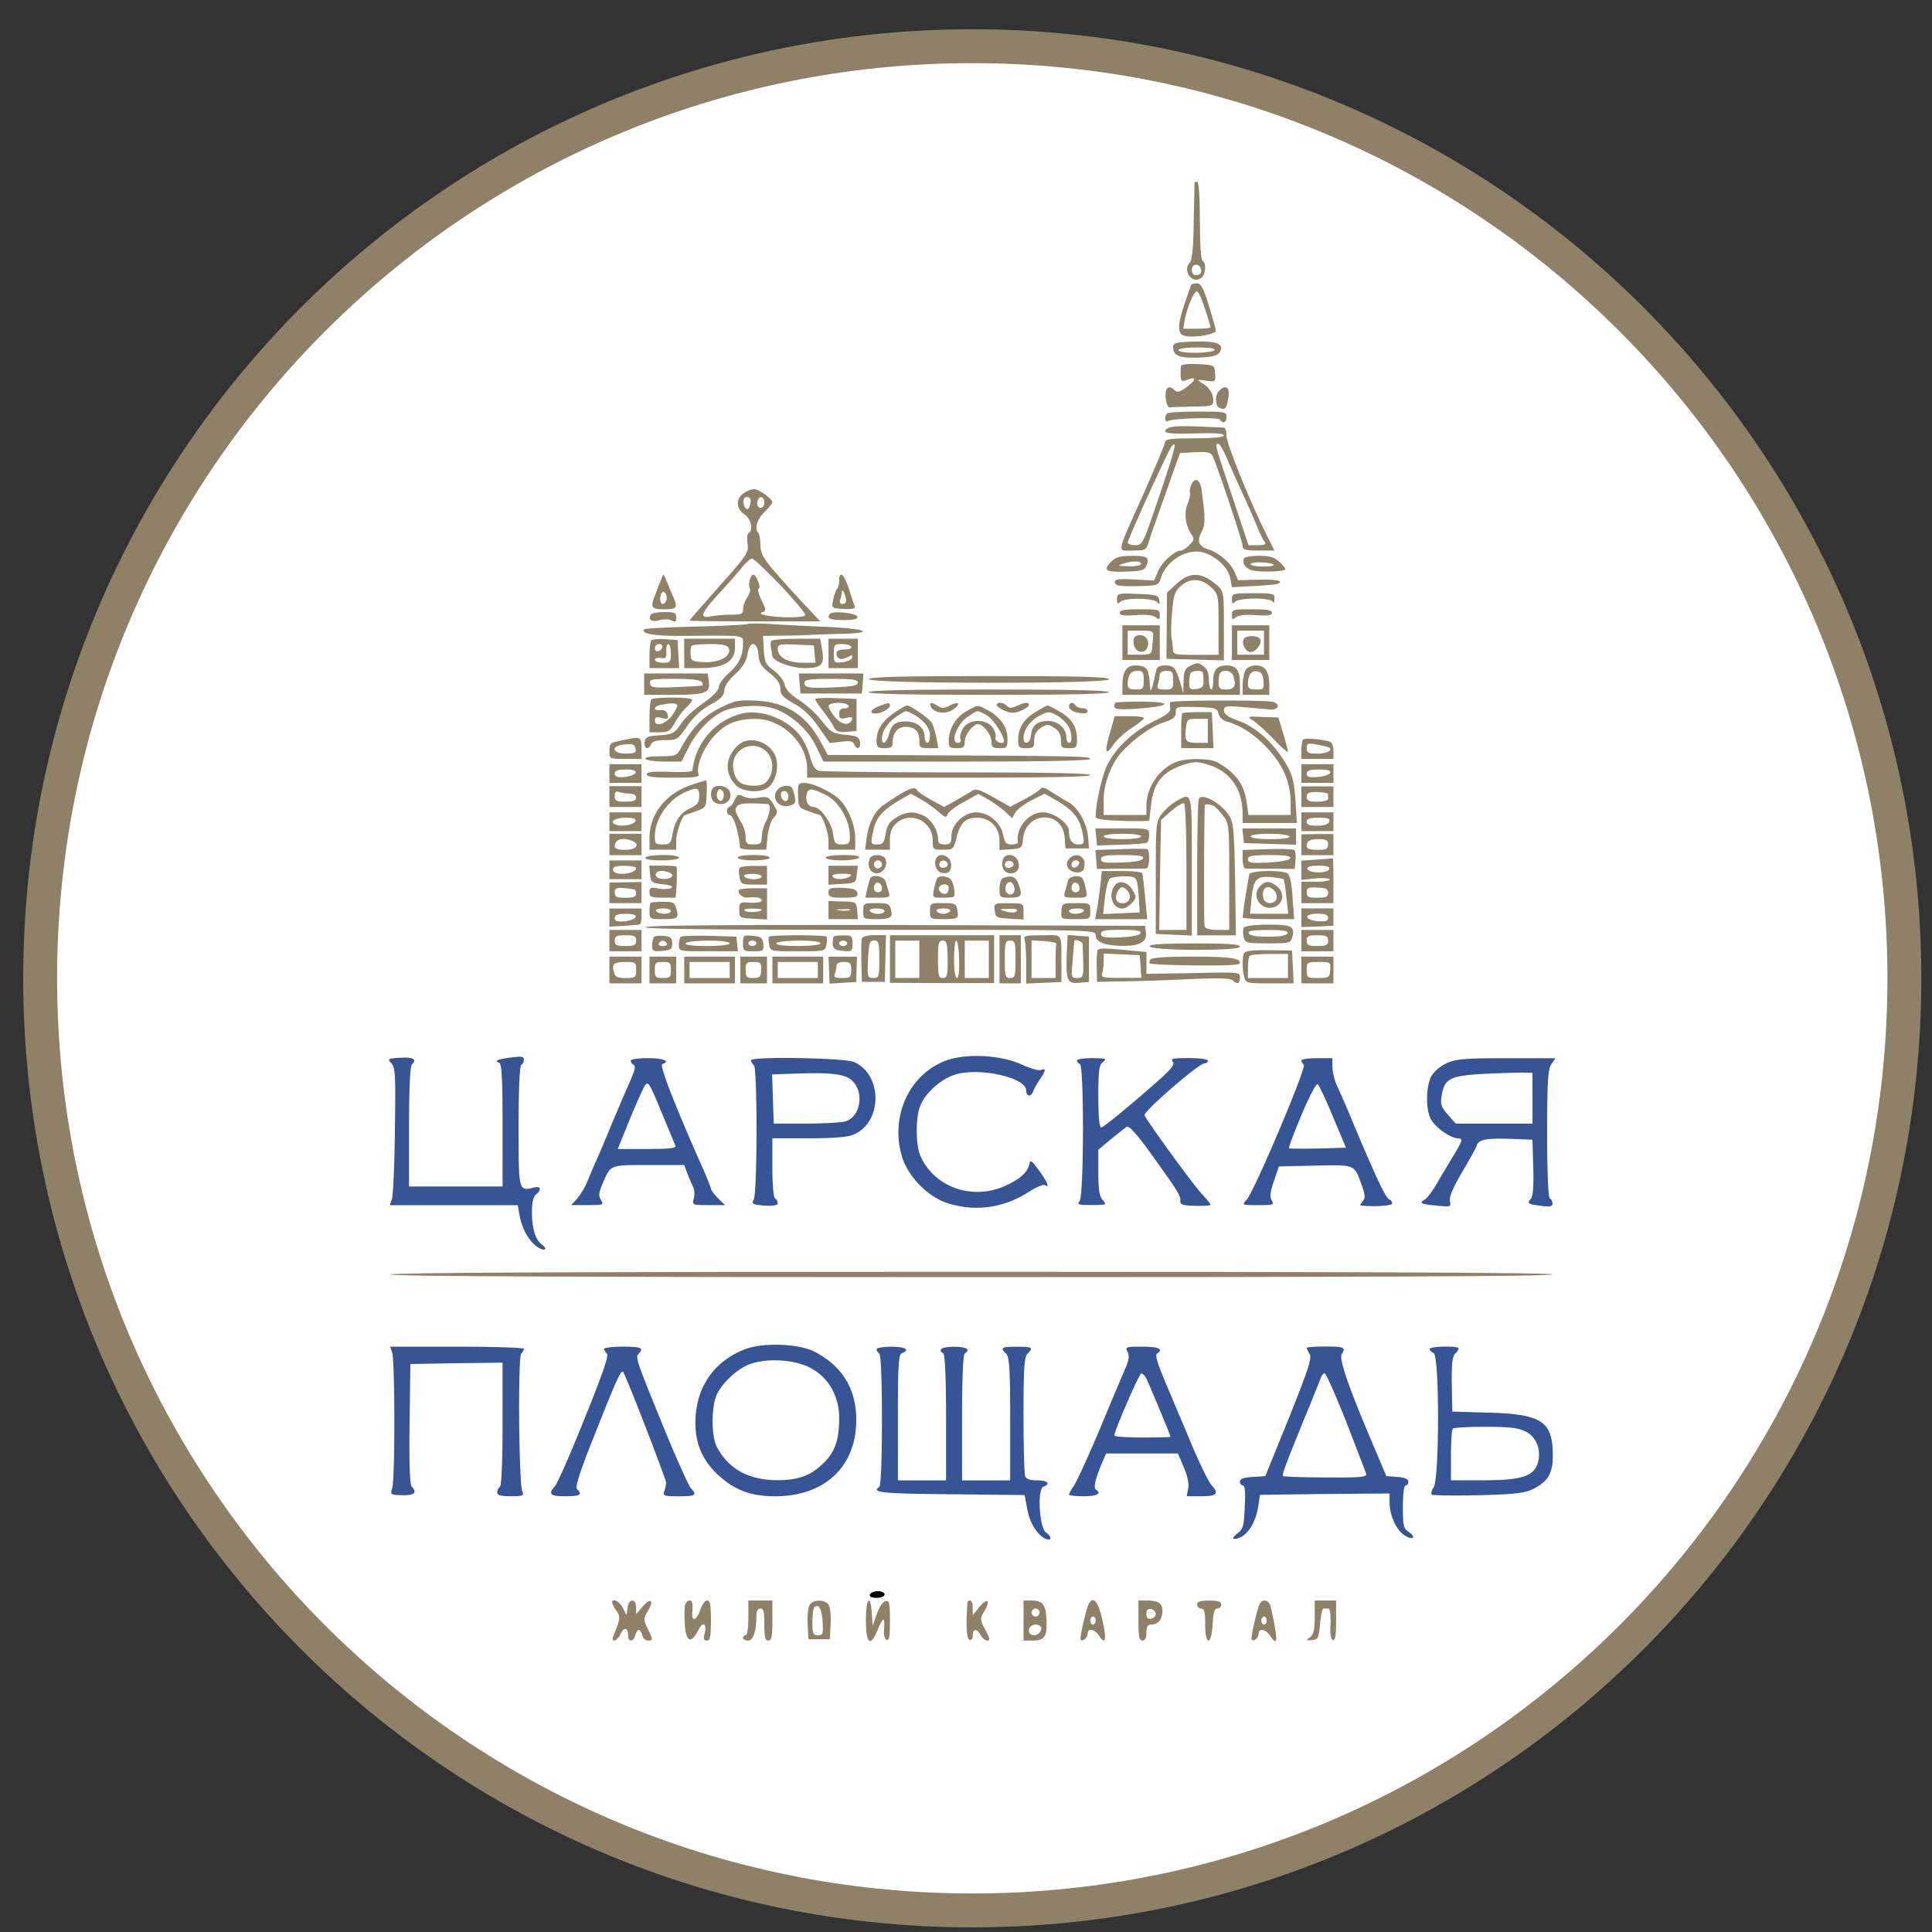 <svg xmlns="http://www.w3.org/2000/svg" width="57" height="57" fill="none" viewBox="0 0 57 57"><rect x="0" y="0" width="57" height="57" fill="#333333" stroke="none"/><g clip-path="url(#a)"><path fill="#fff" stroke="#8f8167" d="M28.685 1.363c15.188 0 27.5 12.313 27.5 27.5 0 15.188-12.312 27.5-27.5 27.5s-27.5-12.312-27.5-27.5c0-15.187 12.312-27.5 27.5-27.5Z"/><path fill="#8f8167" d="M35.242 5.38c0 .015-.008.527-.024 1.142-.008.765-.047 1.15-.11 1.222-.244.236.079.67.339.45.126-.103.15-.434.031-.505-.047-.032-.078-.513-.078-1.19 0-.702-.032-1.136-.08-1.136-.039 0-.078.008-.078.016m.181 2.537c.055.126-.008.205-.157.205-.056 0-.103-.07-.103-.157 0-.182.197-.213.26-.048M35.14 8.413c-.016.04-.111.3-.206.591-.212.646-.197.883.064.914.291.048.874-.063.874-.157 0-.04-.094-.379-.205-.741-.157-.513-.236-.662-.354-.662-.08 0-.158.023-.174.055m.41.694c.094.275.165.528.165.551s-.182.04-.402.04h-.402l.047-.276c.071-.363.268-.828.355-.828.04 0 .15.229.236.513M35.226 10.078c-.536.016-.615.04-.615.165 0 .252.19.331.757.308.394-.016.552-.056.615-.158.15-.244-.08-.339-.757-.315m.607.252c-.024.04-.276.079-.56.079-.283 0-.504-.032-.504-.079s.236-.079.56-.079c.346 0 .535.032.504.079M34.84 10.805c-.008.04-.008.134-.008.197 0 .253.016.276.213.197.268-.102.244.016-.047.229-.182.134-.268.158-.332.095-.18-.182-.3-.095-.275.204.015.182.063.3.126.292.047-.008.362-.016.685-.024.56-.007.592-.015.592-.189 0-.205-.119-.386-.355-.52-.134-.087-.118-.095.134-.055.291.04.3.031.276-.213-.016-.252-.024-.252-.513-.276-.3-.016-.488.008-.496.063M35.967 11.53c-.134.134-.118.457.024.512.165.055.197.016.252-.323.047-.3-.079-.386-.276-.19M34.43 12.198c-.079.079-.063.276.016.229.134-.087 1.497-.127 1.545-.048.078.134.197.087.197-.079 0-.15-.056-.157-.852-.157-.472 0-.882.023-.906.055M34.596 12.592c-.127.016-.221.08-.221.126 0 .071.236.087.867.071.591-.023.867 0 .867.056 0 .055-.292.086-.867.086-.662 0-.867.024-.867.103 0 .055-.284.74-.63 1.521-.836 1.86-.797 1.687-.324 1.687.378 0 .394-.008.473-.26.04-.134.19-.576.331-.962.142-.394.331-.922.418-1.182l.173-.473.442-.024c.362-.016.457 0 .52.118.126.253.883 2.515.883 2.649 0 .11.086.134.472.134h.466l-.229-.457c-.48-.954-1.206-2.743-1.19-2.956.008-.126-.032-.213-.087-.213-.055-.008-.37-.016-.694-.031-.323-.016-.685-.016-.803.007m-.387 2.026c-.489 1.435-.496 1.466-.717 1.466-.118 0-.22-.031-.22-.079 0-.094 1.174-2.672 1.284-2.821.197-.253.11.078-.347 1.434m1.979-1.12c.094.23.3.687.449 1.01s.347.764.434.985c.086.213.189.441.236.489.063.079.016.102-.197.102h-.276l-.48-1.442c-.513-1.53-.521-1.553-.41-1.553.039 0 .15.19.244.41"/><path fill="#8f8167" d="M35.163 14.266c-.047.095-.071.213-.055.268s-.016.205-.071.331c-.11.26-.063.623.102.883.103.15.095.189-.047.33-.094.095-.205.166-.252.166-.182 0-.568.347-.678.615l-.11.268-.592-.031c-.488-.024-.583-.008-.567.094.023.095.15.11.654.103.615-.016.63-.016.702-.237.173-.552.843-.922 1.324-.733.378.15.67.45.725.741l.047.26.615-.031c.331-.016.654-.048.717-.063.237-.087-.015-.142-.567-.127l-.583.016-.103-.244c-.11-.26-.473-.576-.764-.662-.292-.095-.355-.229-.213-.513.118-.244.118-.37.008-1.213-.04-.324-.182-.426-.292-.221M21.937 14.556c-.237.158-.221.458.023.615.197.126.268.465.126.56-.04.024-.055.165-.031.315.04.252-.008.323-.836 1.253-.48.544-.875.994-.875 1.01 0 .015.867.023 1.931.023H24.2l-.331-.355c-.182-.189-.347-.37-.37-.394-.024-.023-.269-.3-.553-.615-.425-.488-.504-.622-.512-.882 0-.174-.031-.331-.063-.363-.118-.126-.04-.394.181-.615.134-.126.237-.26.237-.291 0-.095-.402-.387-.544-.387a.65.65 0 0 0-.307.126m.204.284c-.015.103-.055.181-.102.181-.04 0-.087-.078-.102-.18-.016-.119.015-.174.102-.174s.118.055.102.173m.41-.016c0 .087-.047.158-.11.158-.07 0-.11-.07-.102-.158.008-.086.055-.157.11-.157s.102.07.102.157m.49 2.46c.417.449.74.835.716.867-.039.079-.78.079-1.135.008q-.261-.047-.134-.095c.119-.04.11-.079-.023-.363-.087-.173-.119-.323-.08-.338.08-.024-.078-.41-.165-.41-.078 0-.157.3-.102.394.031.047 0 .173-.071.276a.75.75 0 0 0-.126.354c0 .134-.047.158-.347.158-.19 0-.457.024-.591.047-.37.08-.308-.086.236-.678.26-.283.568-.63.678-.772.11-.134.237-.252.292-.252.047 0 .425.362.851.804"/><path fill="#8f8167" d="M32.798 16.557c-.268.268-.197.324.402.308.489-.016.568-.04.623-.182.095-.244.032-.283-.441-.283-.324 0-.465.04-.584.157m.867.08c0 .039-.165.078-.37.07-.308-.008-.339-.016-.181-.07.283-.095.551-.095.551 0M36.708 16.47c-.087.134.047.316.252.363.268.055.962.031.962-.04 0-.031-.08-.126-.181-.22-.142-.134-.284-.174-.592-.174-.22 0-.418.032-.441.071m.867.19c.031.03-.11.055-.308.055-.204 0-.37-.032-.37-.071 0-.08.6-.063.678.015M19.517 17.07a9 9 0 0 0-.166.426c-.173.425-.15.48.245.48.386 0 .41-.039.244-.417-.055-.142-.142-.34-.19-.45-.07-.189-.078-.189-.133-.039m.142.646c-.024.056-.071.103-.11.103-.087 0-.095-.268-.017-.339.071-.079.174.102.127.236M24.758 17.131c0 .103-.031.213-.07.253-.032.047-.087.189-.11.323-.048.236-.04.236.314.26.268.008.347-.008.324-.087a9 9 0 0 1-.174-.52c-.142-.426-.284-.544-.284-.229m.198.52q.035.166-.095.166c-.079 0-.103-.047-.071-.126a1 1 0 0 0 .047-.205c0-.142.08-.024.119.166M34.714 17.222l-.284.26-.008.978-.008.977.852.024.843.023v-1.016c0-.954-.008-1.025-.174-1.175-.465-.418-.82-.441-1.221-.07m1.017.103c.212.205.22.228.22 1.103v.89h-.67c-.638 0-.67-.007-.678-.18 0-.095-.023-.245-.04-.332-.015-.086-.015-.417.017-.74.04-.49.078-.615.244-.765.276-.26.623-.244.907.024M32.956 17.68c0 .133.024.149.094.078.127-.126.946-.118 1.08 0 .08.087.095.071.071-.055-.023-.142-.094-.158-.638-.181-.583-.024-.607-.016-.607.157M36.345 17.677c0 .134.024.15.095.078.126-.126 1.064-.126 1.111 0 .024.056.048.024.048-.078.008-.166-.016-.174-.623-.174-.6 0-.63.008-.63.174M33.035 18.078c0 .079.118.094.473.07.307-.023.512 0 .59.064.103.079.12.07.12-.071 0-.158-.04-.166-.592-.166-.434 0-.591.024-.591.103M36.345 18.14c0 .143.016.15.119.072.078-.063.283-.087.59-.063.355.023.474.008.474-.071 0-.08-.158-.103-.591-.103-.552 0-.592.008-.592.166M19.201 18.137c-.094.15.04.228.26.157.127-.031.284-.031.355.016.11.055.134.04.134-.095 0-.134-.047-.157-.347-.157-.197 0-.378.031-.402.079M24.498 18.104c-.134.134-.023.189.386.189.316 0 .434-.032.41-.102-.039-.103-.701-.174-.796-.087M22.063 18.408c-.016.023-.702.055-1.522.078-.811.016-1.505.055-1.529.08-.118.125.276.196 1.056.196 1.963-.016 1.853-.031 1.853.229 0 .354-.126.615-.434.883-.15.134-.276.307-.276.394 0 .078-.15.244-.33.378-.474.339-.631.48-.836.773-.158.22-.229.252-.591.275-.355.024-.41.048-.434.197-.031.205.118.245.19.064.03-.08.165-.119.417-.119.347 0 .37-.015.639-.402.18-.268.417-.489.685-.638.323-.181.418-.276.418-.426 0-.11.118-.292.315-.473.229-.213.331-.378.37-.599.064-.41.293-.386.324.032.024.236.087.347.339.536.22.181.307.307.307.457 0 .173.08.252.394.433.268.142.505.363.733.694l.332.473.338-.04c.253-.031.347-.015.379.072.07.18.205.141.173-.064-.023-.15-.087-.18-.433-.212-.37-.04-.426-.071-.686-.402a3.3 3.3 0 0 0-.662-.615c-.268-.166-.41-.316-.442-.465-.023-.119-.165-.3-.315-.41-.236-.174-.276-.244-.3-.615l-.023-.41.512-.008c.284 0 .67-.008.867-.023.197-.008.631-.024.97-.032.985-.024.694-.15-.473-.205-.6-.023-1.356-.063-1.687-.087-.33-.015-.615-.015-.638 0M33.114 18.96v.513h1.103v-1.025h-1.103zm.906-.181c-.008.102-.024.26-.032.355-.007.157-.047.181-.362.181h-.355v-.709h.386c.347 0 .379.015.363.173"/><path fill="#8f8167" d="M33.563 18.749c-.103.023-.134.086-.118.236.031.276.339.34.417.087.063-.197-.094-.378-.3-.323M36.345 18.96v.513h1.104v-1.025h-1.104zm.946 0v.355h-.788v-.709h.788z"/><path fill="#8f8167" d="M36.7 18.844c-.087.142.047.394.197.394.166 0 .355-.268.276-.394-.063-.102-.41-.102-.473 0M19.217 18.891c-.031.032-.055.229-.055.442v.378h.875l-.024-.418-.023-.41-.355-.023c-.197-.016-.386 0-.418.031m.323.205c-.047.142-.22.166-.22.032 0-.071.055-.127.126-.127.07 0 .11.04.094.095m.253.181c0 .253-.016.276-.237.276-.126 0-.236-.04-.236-.086 0-.04.078-.071.181-.056.142.024.173-.008.158-.197-.008-.118.015-.212.063-.212.04 0 .07.126.07.275M20.187 19.277v.434h.496c.662 0 1.001-.197 1.001-.591v-.276h-1.498zm1.316-.15c.087.23-.276.426-.725.41-.363-.023-.394-.039-.402-.22-.008-.11 0-.22.023-.26.016-.032.26-.055.544-.055.394 0 .52.031.56.126M22.756 18.907c-.023.04-.023.134-.008.22.016.08.032.174.032.213.016.166.544.37.97.37.504 0 .59-.102.496-.598l-.047-.268h-.702c-.386 0-.717.031-.74.063m1.277.386.024.26h-.378c-.434 0-.733-.165-.733-.402 0-.142.047-.157.535-.134l.529.024zM24.443 19.277v.434h.867v-.867h-.867zm.67-.197c.032.048-.055.08-.19.08-.157 0-.243.039-.243.11 0 .173.134.22.323.118.134-.071.157-.063.134.023-.024.056-.15.11-.284.127-.244.023-.252.015-.252-.253 0-.26.015-.284.228-.284.134 0 .26.032.284.08M35.108 19.649c-.15.07-.181.157-.19.449l-.007.363-.087-.316c-.134-.441-.19-.512-.45-.512-.188 0-.244.04-.275.197-.024.11-.063.292-.095.41-.055.197-.063.181-.086-.134-.032-.386-.103-.473-.426-.473-.26 0-.378.19-.378.583v.284h3.468v-.339c0-.386-.103-.528-.394-.528-.276 0-.395.134-.395.45 0 .354-.118.33-.126-.024 0-.19-.055-.332-.15-.395-.173-.126-.18-.126-.41-.015m-1.364.418c0 .252-.016.275-.236.275-.182 0-.237-.04-.237-.15 0-.275.095-.401.284-.401.166 0 .19.039.19.276m.867 0c0 .26-.016.275-.244.275-.22 0-.244-.023-.197-.18.023-.095.047-.222.047-.277 0-.047.087-.094.197-.094.174 0 .197.031.197.276m.875-.221c.055.37.024.457-.181.48-.197.024-.22 0-.22-.204 0-.127.023-.253.054-.276.071-.071.34-.071.347 0m.89.07c.111.292.056.426-.188.426-.205 0-.237-.031-.237-.22 0-.127.024-.253.055-.276.095-.103.324-.055.37.07M36.74 19.783c-.04.086-.08.284-.08.433v.284h.789v-.284c0-.402-.118-.583-.394-.583-.15 0-.26.055-.316.15m.535.3c.024.244.008.26-.212.26-.19 0-.245-.032-.245-.15 0-.276.095-.41.268-.387.126.016.174.087.19.276M19.004 20.185v.315h.836c.977 0 1.12-.055 1.072-.386l-.032-.245h-1.876zm1.695-.071c.032.047.04.094.032.11-.016.008-.37.032-.78.047-.663.032-.75.016-.773-.11-.024-.118.047-.134.725-.134.441 0 .765.032.796.087M23.592 20.161l.024.3h1.812l.024-.3.024-.291h-1.908zm1.718-.023c0 .086-.157.118-.686.142-.78.031-.89.015-.89-.142 0-.087.165-.11.788-.11.63 0 .788.023.788.11M25.641 20.041c.048.134 7.078.142 7.078 0 0-.07-.764-.095-3.554-.095-2.649 0-3.547.024-3.524.095M25.626 20.421c0 .055 1.237.079 3.546.079 2.31 0 3.547-.024 3.547-.079s-1.237-.079-3.547-.079-3.547.024-3.547.08M19.217 20.636c-.031.024-.055.26-.055.512v.457h.3c.252 0 .315-.039.44-.268.08-.15.23-.354.332-.449.102-.094.19-.205.19-.244 0-.079-1.136-.087-1.207-.008m.765.166c.015.031-.055.173-.158.315-.205.26-.504.339-.504.134 0-.095.055-.11.205-.071.173.047.197.031.173-.095-.024-.102-.087-.142-.205-.134-.228.032-.228-.11.008-.157.307-.056.441-.056.48.008M24.049 20.629c0 .024.102.181.229.339.118.157.268.363.315.465.079.15.15.181.386.158l.292-.024v-.946l-.607-.024c-.34-.015-.615 0-.615.032m.985.19c.024.039-.023.078-.11.078-.118 0-.166.047-.166.166 0 .141.032.157.205.118.15-.04.197-.024.174.047-.071.197-.316.158-.505-.07-.102-.12-.181-.269-.189-.324 0-.118.52-.134.591-.016"/><path fill="#8f8167" d="M21.227 20.892c-.48.245-.812.584-1.135 1.175-.126.228-.157.244-.615.244-.3 0-.465.032-.433.079.023.04.276.079.552.079h.512l.205-.41c.228-.457.607-.86.985-1.056.34-.174 1.056-.229 1.466-.119.505.134 1.08.631 1.317 1.143l.212.442h3.934c2.577 0 3.94-.024 3.94-.08 0-.078-.37-.086-5.627-.11l-2.12-.007-.19-.355c-.425-.804-1.024-1.198-1.907-1.245-.552-.024-.639-.008-1.096.22M32.909 20.73c-.016.017-.032.072-.032.127 0 .063.158.079.497.063 1.166-.07 1.34-.22.236-.22-.362 0-.678.015-.701.03"/><path fill="#8f8167" d="M34.525 20.719a.7.7 0 0 0 0 .189c.015.094-.134.205-.481.37-.584.284-1.112.765-1.372 1.285-.157.307-.339 1.12-.347 1.537 0 .063.245.102.789.118.433.016.788.008.796-.016 0-.023.023-.212.047-.433.07-.686.355-1.025 1.017-1.222.276-.087.386-.079.725.032.615.205.962.725.962 1.442v.26h1.6l-.04-.67c-.04-.536-.086-.74-.26-1.04-.355-.615-.867-1.096-1.387-1.293-.339-.118-.465-.213-.465-.315 0-.126.055-.142.536-.103.291.024.646.056.788.071.26.032.37-.134.142-.22-.158-.063-3.043-.056-3.05.008m1.426.338c.024.103.126.198.237.229.433.118.867.41 1.253.843.441.49.638.986.638 1.577v.339h-1.245l-.055-.379c-.071-.528-.316-.859-.86-1.174-.204-.118-.906-.134-1.205-.016-.505.19-.891.749-.891 1.293v.276h-1.261v-.457c0-.465.228-1.065.528-1.396.347-.378.867-.756 1.214-.867.307-.102.386-.165.386-.307 0-.173.024-.173.607-.158.568.016.615.032.654.197"/><path fill="#8f8167" d="M34.88 21.042c-.017.015-.032.26-.032.536v.496h.953l-.023-.536-.024-.528h-.418c-.236 0-.433.016-.457.032m.756.52v.355h-.308c-.346 0-.386-.056-.338-.442.031-.252.047-.268.338-.268h.308zM25.925 20.838c-.244.095-.292.213-.095.213.166 0 .426-.142.426-.237 0-.094-.047-.086-.331.024M27.454 20.83c.071.197.426.26.654.11.26-.173.19-.267-.086-.126-.158.087-.229.095-.347.016-.197-.118-.26-.118-.22 0M29.409 20.803c0 .04.11.11.236.165.19.079.284.079.473 0 .134-.055.237-.126.237-.165 0-.095-.11-.087-.355.023-.15.071-.22.071-.291 0-.11-.11-.3-.126-.3-.023M31.537 20.848c0 .055.079.126.181.158.253.063.37.055.37-.032 0-.047-.07-.079-.149-.079-.087 0-.181-.04-.205-.079-.07-.118-.197-.094-.197.032M26.374 21.034c-.346.244-.512.496-.512.82 0 .189.032.22.236.22.19 0 .237-.031.237-.165 0-.284.15-.465.378-.465.284 0 .41.134.41.41 0 .197.024.22.276.22h.284l-.055-.3a2.3 2.3 0 0 0-.127-.433c-.07-.134-.63-.528-.748-.528-.04.008-.205.103-.379.22m.536.023c.331.174.528.41.528.639 0 .118-.031.22-.078.22-.04 0-.08-.078-.08-.173 0-.268-.228-.457-.551-.457s-.433.087-.512.418c-.063.22-.197.291-.197.094 0-.212.165-.473.417-.646.308-.205.268-.197.473-.095M28.518 20.979a1.03 1.03 0 0 0-.528.898c0 .166.04.197.237.197s.236-.031.236-.197c0-.197.244-.512.394-.512s.394.315.394.512c0 .166.04.197.237.197.22 0 .236-.016.236-.3-.008-.338-.228-.638-.607-.835-.3-.15-.236-.157-.599.04m.584.118c.212.11.59.717.504.804-.07.07-.284-.063-.237-.142.032-.047-.007-.174-.07-.276-.182-.284-.702-.284-.883 0-.071.11-.11.252-.079.315.024.071 0 .119-.071.119-.252 0-.024-.576.3-.78.3-.198.252-.19.536-.04M30.56 21.002c-.355.213-.513.457-.52.812 0 .237.023.26.236.26s.236-.023.236-.236c0-.158.064-.276.197-.363.182-.118.213-.118.395 0a.4.4 0 0 1 .197.363c0 .213.023.236.236.236s.237-.023.237-.26c0-.37-.158-.623-.513-.82-.173-.102-.33-.18-.354-.18s-.182.086-.347.188m.93.379c.142.197.165.536.047.536-.04 0-.079-.087-.079-.182 0-.26-.268-.473-.56-.465-.307.008-.456.142-.48.434-.024.228-.22.3-.22.07 0-.244.188-.504.464-.654.237-.126.292-.134.489-.031.118.063.276.197.339.292"/><path fill="#8f8167" d="M21.881 21.054a1.93 1.93 0 0 0-1.45 1.679c-.008.039-.307.055-.678.039-.496-.016-.67 0-.67.07 0 .08.213.103.788.103.639 0 .773-.023.741-.11-.086-.22.142-.78.458-1.12.338-.37.662-.504 1.23-.504.772 0 1.512.718 1.512 1.458v.276h4.178c2.735 0 4.178-.023 4.178-.079 0-.055-1.364-.078-3.918-.078-2.16 0-3.996-.024-4.09-.048-.111-.031-.19-.157-.26-.41a2 2 0 0 0-.292-.622c-.379-.497-1.16-.796-1.727-.654M32.767 21.556q-.284.943.07.433c.103-.158.355-.386.552-.512s.355-.253.355-.292c0-.031-.189-.055-.425-.055h-.434zM36.976 21.263c.11.071.386.323.615.56.22.236.41.394.41.355 0-.032-.063-.276-.142-.536l-.142-.473-.473-.016c-.457-.024-.465-.016-.268.11M18.492 21.815a6 6 0 0 0-.331.071c-.142.024-.181.087-.181.268 0 .237 0 .237.473.237h.473v-.316c0-.33-.032-.346-.434-.26m.26.284c.024.11-.04.134-.291.134-.379 0-.458-.205-.103-.26.3-.04.37-.024.394.126M38.45 21.815c-.032.024-.055.166-.055.316v.26h.946v-.237c0-.134-.048-.252-.095-.268-.236-.079-.749-.118-.796-.07m.757.237c.134.079-.056.181-.347.181-.26 0-.308-.024-.308-.158 0-.15.032-.157.3-.11.158.032.315.07.355.087"/><path fill="#8f8167" d="M21.787 21.974c-.386.346-.426.827-.087 1.182.181.197.654.252.922.102.213-.11.347-.504.292-.82-.095-.512-.757-.78-1.127-.464m.82.197c.212.197.236.575.055.835-.087.126-.197.174-.418.174-.386 0-.552-.134-.607-.49a.577.577 0 0 1 .97-.52M17.98 22.822v.276h.946v-.552h-.946zm.772-.024c-.023.055-.165.11-.323.126-.22.016-.292-.008-.292-.094 0-.095.087-.127.323-.127.221 0 .308.032.292.095M38.395 22.822v.276h.946v-.552h-.946zm.851-.024c-.024.055-.181.11-.363.126-.26.016-.33 0-.33-.094 0-.095.086-.127.362-.127.252 0 .347.032.331.095M20.36 23.17c-.725.253-1.198.86-1.198 1.546v.354h.788v-.276c0-.228.181-.74.26-.748.008 0 .15-.048.316-.11.3-.103.307-.119.323-.513.016-.22 0-.402-.024-.402-.023.008-.236.07-.465.15m.268.316c0 .181-.047.252-.252.355-.308.142-.465.37-.536.772-.047.268-.079.3-.284.3-.213 0-.236-.024-.236-.237 0-.512.394-1.087.898-1.308.355-.15.41-.134.41.118M23.545 23.462c.007.355.023.37.315.473.173.063.315.11.323.11.079.008.26.52.26.75v.275h.788v-.354c0-.402-.236-.938-.504-1.167-.244-.213-.765-.45-.993-.45-.182 0-.197.024-.19.363m.82-.008c.393.197.709.75.709 1.222 0 .205-.024.237-.229.237s-.229-.032-.268-.323c-.04-.324-.378-.78-.567-.78-.158 0-.253-.166-.213-.363.04-.205.142-.205.567.008M17.98 23.501v.308h.946v-.615h-.946zm.599-.087c.118 0 .189.048.189.119 0 .086-.087.118-.315.118-.268 0-.316-.024-.316-.166 0-.118.032-.15.127-.118.07.024.212.047.315.047M21.007 23.292c-.08.213.007.402.204.426.245.04.418-.181.308-.386-.095-.174-.45-.197-.512-.04m.33.253c-.039.102-.078.11-.141.047-.048-.047-.063-.142-.032-.22.04-.103.079-.111.142-.048.047.047.063.142.031.22M22.961 23.277c-.236.236-.008.575.323.496.166-.047.198-.086.166-.26a1.3 1.3 0 0 0-.079-.268c-.063-.094-.3-.078-.41.032m.3.229c0 .189-.181.165-.22-.032-.017-.079.023-.134.094-.134.078 0 .126.07.126.166M30.678 23.289c-.047.055-.268.197-.48.307l-.395.205-.489-.276c-.433-.244-.52-.268-.654-.181-.087.055-.3.181-.48.284l-.324.181-.386-.213c-.213-.118-.394-.244-.41-.276-.063-.15-.323-.039-1.017.45-.236.165-.41.512-.473.945l-.047.355h.733v-.3c0-.212.055-.354.181-.472.41-.386 1.08-.079 1.08.496 0 .268.008.276.308.276.291 0 .307-.008.394-.347.11-.449.268-.599.607-.599.378 0 .662.292.662.67v.284l.339-.023c.315-.024.33-.04.354-.3.08-.828 1.175-.86 1.23-.04l.024.316h.693l-.023-.308c-.032-.425-.292-.898-.584-1.056-.134-.07-.354-.213-.504-.307-.205-.134-.276-.15-.339-.071m-3.5.3c.166.094.394.26.513.362.189.173.22.181.268.07.023-.07.244-.236.48-.362l.426-.236.292.165c.157.095.386.253.504.363l.205.19.087-.166c.055-.095.268-.253.48-.363l.387-.197.3.173c.559.316.756.568.835 1.072.04.221.024.253-.142.253-.181 0-.276-.134-.276-.395 0-.228-.441-.551-.764-.551-.426 0-.812.457-.741.883 0 .039-.08.063-.19.063-.157 0-.197-.048-.244-.276a.85.85 0 0 0-.796-.67c-.363 0-.733.354-.733.701 0 .205-.032.245-.197.245-.15 0-.197-.04-.197-.158 0-.26-.205-.591-.434-.694-.291-.134-.512-.118-.804.063-.197.119-.268.229-.307.473-.047.268-.079.316-.244.316-.19 0-.197-.016-.142-.3.094-.536.268-.717 1.119-1.19.008-.008.15.07.315.165M38.395 23.51v.299h.946v-.607h-.946zm.788-.08v.142c0 .04-.142.079-.315.079-.253 0-.316-.032-.316-.142 0-.118.063-.142.316-.142.173.008.315.032.315.063M21.669 23.612c-.048.11-.119.197-.158.197-.032 0-.063.055-.063.118s.031.119.07.119c.119 0 .269.457.316.961.008.04.181.063.394.063h.379l.039-.394c.024-.22.102-.465.173-.544.134-.15.134-.165 0-.402-.134-.22-.173-.236-.441-.197-.158.032-.363.016-.45-.04-.141-.07-.18-.054-.26.12m.985.11c.094.008.063.292-.063.529a1.2 1.2 0 0 0-.118.441c0 .19-.032.22-.237.22s-.236-.03-.236-.22c0-.118-.055-.3-.119-.41-.204-.363-.212-.394-.134-.497.071-.086.284-.102.907-.063M34.714 23.629a1.7 1.7 0 0 0-.434.378c-.173.229-.181.276-.181 1.892v1.655l.536.024.528.024v-2.058c0-2.23.016-2.167-.45-1.915m.291 1.963v1.844h-.804l.024-1.624.032-1.623.307-.268c.165-.142.339-.245.37-.221.04.024.071.875.071 1.892M35.376 23.55c-.032.024-.055.946-.055 2.05v1.994h1.143l-.024-1.632c-.024-1.371-.047-1.679-.158-1.868-.205-.355-.764-.694-.906-.544m.457.244c.047.032.166.158.26.284.166.213.173.3.173 1.79v1.568h-.346c-.205 0-.363-.04-.379-.102-.031-.071-.015-3.492.008-3.587.016-.04.213-.008.284.047M17.98 24.244v.276h.946v-.552h-.946zm.772-.024c-.04.11-.402.181-.583.11-.213-.078-.032-.205.291-.205.221 0 .308.032.292.095M38.395 24.244v.276h.946v-.552h-.946zm.82 0c-.032.079-.158.118-.355.118-.22 0-.308-.032-.308-.118 0-.087.095-.119.355-.119.276 0 .339.024.308.119M32.341 24.693l.024.252.71-.023c.385-.008.732-.04.764-.063.04-.016.063-.119.063-.229 0-.19-.008-.19-.796-.19h-.788zm1.324-.016c0 .048-.236.08-.551.08s-.552-.032-.552-.08c0-.047.236-.078.552-.078.315 0 .551.031.551.078M36.676 24.654l.024.22.772.024.765.024v-.481h-1.584zm1.364.023c.032.048-.173.08-.544.08-.347 0-.599-.032-.599-.08 0-.047.236-.078.544-.078.307 0 .575.031.599.078M17.98 24.915v.316h.946V24.6h-.946zm.662-.11c.26.102.134.268-.19.268q-.317.002-.315-.103c0-.205.221-.275.505-.165M38.395 24.923v.308h.946v-.623h-.473l-.473.008zm.788-.008c0 .134-.055.158-.315.158q-.318.002-.316-.103c0-.165.087-.212.37-.212.206 0 .26.031.26.157M33.05 25.053l-.732.024.023.276.024.284.693-.008c.379 0 .726 0 .765-.008.095 0 .11-.528.024-.568-.04-.015-.395-.015-.797 0m.678.268c-.023.071-.244.11-.638.127-.505.015-.607 0-.607-.103 0-.095.118-.118.639-.118.472 0 .63.023.606.094M37.394 25.053l-.733.024v.268c0 .15.039.276.078.276.048.008.387.008.773.008l.686.008.023-.253c.016-.141 0-.275-.04-.307-.03-.024-.393-.04-.787-.024m.67.268c-.024.056-.268.103-.639.127-.512.023-.607.007-.607-.095s.11-.126.639-.126c.457 0 .63.023.607.094M19.044 25.304c-.032.047.142.079.465.079.291 0 .52-.032.52-.079s-.205-.079-.465-.079-.497.032-.52.079M21.763 25.304c0 .047.213.079.473.079s.473-.032.473-.079-.213-.079-.473-.079-.473.032-.473.079M24.364 25.304c0 .047.205.079.465.079s.497-.04.52-.079c.032-.047-.141-.079-.465-.079-.291 0-.52.032-.52.079M25.657 25.337c-.079.205.008.402.181.426.197.031.363-.213.292-.41-.063-.158-.418-.166-.473-.016m.363.166a.12.12 0 0 1-.119.118.12.12 0 0 1-.118-.118c0-.063.055-.119.118-.119s.119.056.119.119M27.651 25.276c-.118.126-.055.418.11.465.213.071.332-.047.292-.284-.024-.189-.284-.299-.402-.18m.3.181c.055.095-.095.19-.197.127-.087-.055-.032-.197.078-.197.04 0 .087.031.119.07M29.598 25.336c-.079.205.008.402.174.426.22.031.346-.134.26-.363-.071-.197-.363-.236-.434-.063m.308.166c.007.04-.048.086-.119.102-.086.016-.142-.023-.142-.102 0-.134.237-.142.26 0M31.53 25.352c-.135.166 0 .386.252.386.141 0 .197-.047.212-.189.048-.3-.268-.433-.465-.197m.307.126c-.048.142-.221.166-.221.032 0-.071.055-.126.126-.126s.11.039.095.094M38.852 25.36l-.457.031v.568l.394-.04c.22-.023.418-.008.441.024.024.04-.157.071-.394.071h-.441v.631h.946v-.67c0-.37-.008-.663-.016-.655a6 6 0 0 1-.473.04m.363.284c-.048.126-.6.126-.639-.008-.024-.063.07-.095.323-.095.26 0 .347.032.316.102m-.032.701c0 .11-.063.142-.315.142-.26 0-.316-.024-.316-.158s.048-.157.316-.142c.252.008.315.04.315.158M17.98 25.662v.276h.946v-.552h-.946zm.788-.048c0 .087-.197.166-.434.166-.197 0-.307-.095-.22-.19.078-.07.654-.055.654.024M19.178 25.79c.023.245.047.26.378.3.237.024.323.063.252.103-.055.04-.228.047-.378.023-.236-.047-.268-.031-.268.11 0 .135.047.158.386.158h.387l.031-.441c.008-.244.008-.457-.008-.473s-.205-.032-.418-.032h-.386zm.567-.047c.174.064.08.19-.15.19-.197 0-.307-.095-.22-.19.063-.063.213-.063.37 0M21.818 25.609c-.023.031-.023.15 0 .276.04.197.071.213.426.213h.386v-.552h-.386c-.22 0-.41.024-.426.063m.655.252c0 .04-.103.079-.229.079-.134 0-.26-.04-.284-.079-.031-.047.063-.079.229-.079.157 0 .284.032.284.08M24.443 25.826v.276l.402-.024c.394-.024.41-.032.434-.284l.031-.252h-.867zm.63.031c-.157.103-.449.103-.512 0-.031-.047.087-.079.292-.079.244 0 .307.024.22.08M32.46 26.148c-.032.252-.072.575-.103.71l-.047.26h1.537l-.063-.647c-.032-.363-.071-.678-.087-.71-.024-.039-.3-.063-.615-.063h-.575zm1.087-.119c.024.103.047.34.055.536l.024.355-.544.024-.536.023.055-.496c.032-.276.095-.52.15-.552.047-.031.236-.063.418-.063.284 0 .339.024.378.173"/><path fill="#8f8167" d="M32.9 26.111c-.22.268-.086.694.214.694.07 0 .197-.071.283-.166.134-.15.134-.181.024-.37-.126-.237-.394-.316-.52-.158m.371.181c.126.158.047.355-.15.355-.18 0-.252-.142-.15-.339.087-.165.174-.173.3-.016M36.858 25.793a18 18 0 0 0-.197 1.277c0 .023.338.047.756.047h.765l-.047-.638c-.024-.41-.08-.67-.15-.71-.166-.11-1.088-.086-1.127.024m1.017.15c.015.015.047.252.078.52l.055.496h-1.127l.04-.433c.055-.583.157-.694.59-.646.182.015.348.047.363.063"/><path fill="#8f8167" d="M37.18 26.142c-.275.268 0 .725.38.63.29-.07.362-.417.125-.614-.213-.174-.346-.182-.504-.016m.426.15c.056.063.08.173.048.236-.063.166-.34.15-.379-.023-.078-.308.134-.45.331-.213M25.68 25.909c-.023.04-.062.181-.094.315l-.055.26h.37c.331 0 .363-.015.323-.157-.023-.087-.07-.229-.094-.316-.04-.157-.378-.228-.45-.102m.34.307c0 .063-.056.11-.119.11-.118 0-.165-.165-.07-.26.078-.07.189.016.189.15M27.651 25.909c-.023.04-.063.181-.094.315-.048.253-.048.26.228.26.158 0 .308-.008.34-.023.078-.024.023-.386-.072-.513-.087-.102-.347-.126-.402-.039m.34.292c0 .063-.032.134-.064.157-.102.063-.276-.086-.22-.181.078-.126.283-.11.283.024M29.59 25.909c-.055.016-.102.158-.102.307 0 .26.008.268.315.268.339 0 .378-.063.236-.425q-.105-.294-.449-.15m.34.284c.023.165-.111.26-.221.15-.103-.103-.016-.355.11-.316.047.016.094.095.11.166M31.506 25.988c-.016.079-.056.22-.087.315-.047.174-.024.181.315.181.347 0 .355-.008.308-.22-.08-.379-.103-.41-.3-.41-.118 0-.213.055-.236.134m.346.228c0 .063-.055.11-.118.11-.118 0-.165-.165-.07-.26.078-.07.188.016.188.15M17.98 26.337v.308h.946v-.623l-.473.008-.473.008zm.733-.095c.031 0 .055.064.055.127 0 .086-.087.118-.315.118-.26 0-.316-.024-.316-.158 0-.15.071-.165.576-.087M21.803 26.254c-.056.095.094.236.244.229.268-.032.426.007.426.086 0 .048-.142.071-.331.063-.316-.023-.331-.015-.331.213 0 .229.007.237.41.26l.41.024v-.922h-.403c-.213 0-.41.023-.425.047m.67.583c0 .071-.395.095-.49.04-.062-.048.009-.071.198-.071.158 0 .292.015.292.031M24.443 26.335c0 .126.055.15.441.15.371 0 .434-.024.41-.142-.023-.103-.118-.134-.441-.15-.355-.008-.41.008-.41.142M19.194 26.636c-.016.016-.032.134-.032.26 0 .213.016.221.378.221.457 0 .49-.024.418-.3-.055-.189-.095-.212-.394-.212-.181 0-.355.016-.37.031m.599.245c0 .04-.087.078-.19.078-.11 0-.22-.039-.244-.078-.032-.048.055-.08.19-.08.133 0 .244.032.244.08M24.443 26.85v.267h.867l-.023-.26c-.016-.244-.024-.252-.434-.26l-.41-.016zm.615.007a1 1 0 0 1-.315 0c-.103-.016-.04-.031.134-.031.173-.008.252.007.18.031M25.468 26.88c0 .23.008.237.386.237.434 0 .497-.047.426-.3-.04-.15-.095-.173-.426-.173-.378 0-.386.008-.386.237m.63 0c0 .04-.086.08-.189.08-.11 0-.22-.04-.244-.08-.032-.047.055-.078.189-.078s.244.031.244.079M27.438 26.88c0 .23.008.237.379.237.449 0 .48-.016.425-.276-.031-.181-.07-.197-.417-.197-.379 0-.387.008-.387.237m.591 0c-.023.04-.118.08-.197.08-.078 0-.173-.04-.197-.08-.031-.047.056-.078.197-.078s.23.031.197.079M29.346 26.86c.023.206.055.222.441.245l.41.024v-.237c0-.244 0-.244-.441-.244-.426 0-.434 0-.41.213m.646.025c-.047.047-.165.047-.307.007-.237-.07-.237-.07.079-.078.197-.008.283.015.228.07M31.316 26.88c-.015.237-.015.237.418.237.426 0 .434 0 .434-.236 0-.237-.008-.237-.418-.237-.402 0-.418.008-.434.237m.655 0c-.024.04-.134.08-.245.08-.102 0-.189-.04-.189-.08 0-.047.11-.078.245-.078.134 0 .22.031.189.079M17.98 27.072v.268l.417-.024c.221-.016.434-.031.473-.04.032 0 .056-.11.056-.236v-.236h-.946zm.772-.016c-.023.055-.165.11-.323.126-.22.016-.292-.008-.292-.094 0-.095.087-.127.323-.127.221 0 .308.032.292.095M38.395 27.076v.276l.473-.016.473-.024V26.8h-.946zm.788.008c0 .086-.071.11-.292.094-.41-.031-.441-.22-.031-.22.236 0 .323.031.323.126M19.044 27.355c-.032.055 2.128.078 6.613.078 6.645 0 6.668 0 6.668.158 0 .205.284.315.82.315.489 0 .702-.126.662-.402l-.023-.189-7.347-.024c-4.91-.007-7.362.008-7.393.064m14.606.173c-.024.07-.237.11-.6.126-.472.016-.567 0-.567-.102 0-.095.11-.119.6-.119.44 0 .59.024.567.095M36.7 27.367c-.032.04-.032.165-.008.276.047.181.079.189.717.189.639 0 .67-.008.718-.19.078-.314-.016-.362-.718-.362-.378 0-.685.04-.709.087m1.285.165c-.024.071-.213.103-.576.103q-.543.002-.567-.103c-.032-.07.118-.094.567-.094.45 0 .6.024.576.095M17.98 27.751v.315h.946v-.63h-.946zm.788 0c0 .134-.055.158-.315.158s-.316-.024-.316-.158.055-.158.316-.158c.26 0 .315.024.315.158M38.395 27.751v.315h.946v-.63h-.946zm.788 0c0 .134-.055.158-.315.158s-.316-.024-.316-.158.056-.158.316-.158.315.024.315.158M19.296 27.644c-.031.032-.055.142-.055.244 0 .174.031.19.291.166s.3-.047.3-.22c0-.159-.047-.206-.244-.221-.127-.016-.26 0-.292.031m.378.19c.024.039-.023.078-.118.078s-.142-.04-.118-.079a.15.15 0 0 1 .118-.079c.04 0 .095.032.118.08M20.084 27.64c-.031.032-.055.143-.055.245 0 .181.008.181.875.181h.867l-.024-.22-.023-.213-.796-.024c-.434-.008-.812 0-.844.032m1.443.19c0 .047-.276.079-.678.079-.426 0-.654-.032-.623-.08.024-.046.331-.078.678-.078.363 0 .623.032.623.079M21.92 27.822c0 .229.017.244.308.244.292 0 .308-.015.292-.22-.024-.182-.063-.213-.315-.237-.268-.023-.284-.016-.284.213m.395.008c0 .04-.055.079-.118.079s-.119-.04-.119-.08c0-.046.056-.078.119-.078s.118.032.118.079M22.693 27.633c-.023.024-.023.134 0 .236.032.197.048.197.844.197s.812 0 .843-.197c.024-.102.024-.212 0-.236s-.402-.04-.843-.04c-.442 0-.82.016-.844.04m1.514.197c0 .047-.276.079-.678.079-.426 0-.654-.032-.623-.08.024-.046.331-.078.678-.078.363 0 .623.032.623.079"/><path fill="#8f8167" d="M24.593 27.636c-.071.315-.016.394.268.418.276.023.291.015.291-.213 0-.229-.023-.245-.275-.245-.15 0-.276.016-.284.04m.402.197c0 .04-.055.079-.118.079s-.119-.04-.119-.08c0-.047.056-.078.119-.078s.118.031.118.079M25.428 27.684c-.015.055-.023.37-.015.694l.015.59h.678l.016-.693.016-.686h-.34c-.196 0-.346.04-.37.095m.513.615c0 .52-.008.552-.174.552-.173 0-.18-.024-.157-.552.023-.481.047-.552.181-.552s.15.063.15.552M26.256 28.295v.701l1.537.008h1.537v-1.411h-3.074zm.867.007v.552h-.709v-1.103h.709zm.836 0c0 .481-.016.552-.142.552s-.142-.07-.142-.552c0-.473.016-.551.142-.551.11 0 .134.078.142.551m.338 0c.008.347-.015.552-.062.552-.056 0-.087-.22-.087-.552 0-.307.031-.551.063-.551.04 0 .079.244.087.551m.875 0v.552h-.709v-1.103h.709zM29.488 28.302v.71h.63v-1.42h-.63zm.473 0c0 .497-.016.552-.158.552s-.158-.055-.158-.552c0-.496.016-.551.158-.551s.158.055.158.551M30.229 27.719c.023.07.047.386.047.71v.59l.52-.023.52-.024v-.496c-.007-.993.056-.883-.575-.883-.48 0-.552.016-.512.126m.938.126c-.016.04-.024.276-.024.536v.473h-.709v-1.111l.378.023c.205.016.363.048.355.08M31.474 28.12c-.031.804.008.907.363.875l.291-.024v-1.34l-.315-.023-.315-.024zm.465-.276c.04.993.04 1.01-.157 1.01-.182 0-.182-.017-.134-.537.023-.291.047-.536.047-.552.008-.07.236.008.244.08M33.918 27.922c.039.126 2.664.142 2.664.008 0-.071-.323-.095-1.348-.095-.922 0-1.34.024-1.316.087M32.38 28.039c-.015.04-.031.26-.023.496l.008.434.71-.016c.393 0 1.268-.031 1.954-.063.89-.04 1.277-.032 1.34.032.134.133.213.102.213-.08 0-.165-.016-.165-1.38-.133l-1.379.023v-.646l-.528-.047c-.702-.071-.875-.071-.914 0m1.27.473.023.338h-.599c-.52 0-.599-.015-.56-.126a1.4 1.4 0 0 0 .048-.354v-.237l.536.024.528.023zM36.7 28.129c-.055.142-.047.489.008.701.047.174.087.182.757.182h.701l-.023-.489-.024-.48-.686-.009c-.512-.008-.701.024-.733.095m1.3.37v.355h-1.182v-.3c0-.165.024-.33.055-.354.024-.032.292-.055.592-.055H38zM17.98 28.618v.394h.946v-.788h-.946zm.788 0c0 .22-.016.236-.308.236-.244 0-.315-.031-.346-.173-.071-.245-.008-.3.346-.3.292 0 .308.016.308.237M19.162 28.618v.394h.788v-.788h-.788zm.63 0c0 .212-.023.236-.236.236s-.236-.024-.236-.236c0-.213.023-.237.236-.237s.237.024.237.237M20.187 28.618v.394h1.497v-.788h-1.498zm1.34 0v.236h-1.183v-.473h1.183zM21.842 28.618v.394h.788v-.788h-.788zm.615 0c-.008.205-.04.236-.237.236-.189 0-.22-.031-.22-.236 0-.213.023-.237.228-.237s.237.024.229.237M22.788 28.618v.394h1.498v-.788h-1.498zm1.34 0v.236h-1.182v-.473h1.182zM24.459 28.618l.016.402.394-.024.394-.024.008-.378.015-.37h-.843zm.654 0c0 .212-.023.236-.268.236-.205 0-.252-.024-.213-.126a1 1 0 0 0 .048-.237c0-.07.078-.11.22-.11.182 0 .213.032.213.236"/><path fill="#8f8167" d="M33.941 28.31c-.031.046-.04.102-.016.117.024.024.631.048 1.348.056.93.007 1.309-.008 1.309-.071 0-.15-.3-.19-1.474-.19-.71 0-1.135.032-1.167.087M38.395 28.618v.394h.946v-.788h-.946zm.851 0c-.016.22-.04.236-.355.236-.323 0-.339-.008-.339-.236 0-.229.016-.237.355-.237.347 0 .355.008.339.237"/><path fill="#375496" d="M11.8 31.207c-.363.024-.37.032-.252.166.118.126.126.37.102 1.986-.008 1.017-.055 1.923-.087 2.018l-.062.181h3.775l.047.268c.063.394.268.773.497.938.22.166.378.118.165-.047-.189-.142-.291-.48-.291-.954 0-.276.04-.457.118-.52.181-.15.142-.26-.07-.205-.442.11-.442.102-.442-1.805 0-1.096.031-1.781.079-1.813.047-.024.078-.102.078-.158 0-.094-.079-.102-.37-.063q-.603.074-.355.158c.071.032.095.473.095 1.844v1.805h-2.759V33.25c0-1.183.032-1.79.087-1.845q.236-.233-.355-.197M27.927 31.284c-1.088.394-1.663 1.624-1.324 2.814.181.623.788 1.23 1.387 1.411.82.244 1.632.126 2.365-.347.213-.134.425-.228.473-.197.15.095.079-.087-.174-.433-.212-.292-.26-.324-.283-.197-.048.244-.26.441-.686.638-.985.465-2.136.055-2.538-.89-.134-.332-.134-1.136.008-1.467.142-.355.56-.74.961-.89.686-.26 2.16.047 2.16.449 0 .189.15.197.213.008.023-.071.118-.229.197-.347.173-.252.181-.331.023-.268-.07.023-.323-.047-.575-.166-.615-.276-1.6-.33-2.207-.118M18.61 31.29c0 .048.032.095.08.127.078.047.054.133-.198.709-.102.22-.307.717-.473 1.103-.157.395-.355.852-.433 1.025-.08.174-.197.457-.268.63a2.3 2.3 0 0 1-.3.49l-.166.18h.481c.465 0 .489-.007.395-.15-.072-.125-.064-.22.055-.496.244-.551.197-.536 1.348-.536h1.056l.078.213c.048.126.119.3.166.394.055.095.071.26.04.37-.048.206-.048.206.433.206h.489l-.213-.205c-.11-.119-.205-.245-.205-.276 0-.04-.134-.378-.308-.757-.82-1.86-1.213-2.893-1.127-2.924.253-.079.04-.174-.417-.174-.284 0-.513.032-.513.071m.962 1.656c.173.417.331.804.355.85.031.08-.166.103-.828.103h-.875l.363-.89c.197-.481.402-.93.441-.986.103-.134.126-.086.544.923M22.157 31.282c0 .031.04.102.087.15.102.102.102 3.767-.008 3.964-.07.126-.031.142.315.173.268.016.395-.007.395-.07 0-.048-.032-.119-.08-.142-.047-.032-.078-.418-.078-.915v-.859h1.064c.733 0 1.15-.031 1.332-.11.86-.363.86-1.782 0-2.144-.292-.118-3.027-.166-3.027-.047m2.972.59c.386.347.26 1.089-.197 1.215-.118.031-.639.063-1.159.063h-.946l-.023-.725-.024-.726.654-.023c1.056-.04 1.498.008 1.695.197M31.774 31.288c0 .04.039.087.086.103.126.039.119 3.886-.008 4.043-.086.103-.039.118.355.118.441 0 .45-.008.331-.142-.102-.11-.134-.307-.134-.82v-.67l.378-.315c.206-.165.41-.33.466-.362.055-.04.3.228.67.74.811 1.128.922 1.294.906 1.443-.016.11.063.142.441.15.245.008.45-.008.45-.032 0-.023-.119-.173-.26-.323-.26-.275-1.616-2.144-1.687-2.317-.04-.11 1.6-1.53 1.765-1.53.056 0 .103-.039.103-.078 0-.047-.237-.079-.56-.079-.48 0-.551.016-.473.11.08.095-.094.276-.97 1.025-.583.505-1.103.915-1.142.915-.055 0-.087-.324-.087-.915 0-.788.024-.938.142-1.024.118-.095.071-.103-.315-.11-.253 0-.457.03-.457.07M38.395 31.283c0 .032.031.095.07.134.08.095-1.458 3.729-1.686 3.98-.142.159-.142.159.347.159.441 0 .473-.016.394-.142-.063-.103-.048-.237.063-.568l.15-.433 1.072-.024c1.19-.024 1.142-.04 1.363.552.11.307.118.402.04.496-.056.063-.087.119-.071.126.339.048.938.016.938-.055 0-.055-.048-.11-.103-.134-.094-.031-.465-.835-1.174-2.538a21 21 0 0 0-.363-.827 1.7 1.7 0 0 1-.126-.536v-.253h-.457c-.252 0-.457.032-.457.063m.938 1.68.378.898-.828.024c-.449.007-.835.007-.85-.008-.025-.016.149-.465.37-.994.244-.575.433-.938.48-.89.04.04.245.473.45.97M42.675 31.37c-.197.094-.379.252-.45.393-.157.3-.165.97-.007 1.262.118.228.583.56.796.56.15 0 .134.062-.087.433-.102.173-.323.536-.48.804-.15.276-.34.528-.41.567-.19.103-.119.142.362.182.402.04.418.031.378-.127-.031-.118.087-.386.347-.843.22-.362.418-.725.441-.796.056-.19.276-.229 1.017-.205l.63.024.024.82c.016.535-.007.85-.07.922-.119.142-.103.157.307.212.244.032.331.016.331-.062 0-.064-.032-.134-.079-.158-.047-.032-.079-.757-.079-1.916 0-1.568.024-1.9.127-2.049l.118-.173h-1.443c-1.245 0-1.49.023-1.773.15m2.538 1.032v.749H42.95l-.229-.26c-.197-.221-.229-.308-.19-.552.08-.512.245-.6 1.207-.654.465-.024.985-.04 1.159-.04l.315.008z"/><path fill="#8f8167" d="M11.516 37.6c0 .056 5.77.08 17.144.08s17.144-.024 17.144-.08c0-.054-5.77-.078-17.144-.078s-17.144.024-17.144.079"/><path fill="#375496" d="M22.015 39.794c-.882.323-1.426 1.04-1.49 1.978-.054.733.166 1.3.694 1.773.473.426.954.6 1.648.6 1.466 0 2.396-.875 2.396-2.255 0-.914-.418-1.592-1.23-2.01-.465-.236-1.474-.276-2.018-.087m1.608.449c.694.205 1.135.828 1.135 1.592 0 .615-.11.962-.402 1.27-.394.417-.772.567-1.426.567-.852-.008-1.435-.331-1.782-.986-.15-.283-.165-1.064-.031-1.466.126-.355.599-.82 1-.97.41-.15 1.018-.157 1.506-.007M11.571 39.904c.08.228.087 3.744 0 4.004-.063.19-.047.197.3.205.355.008.45-.079.276-.252-.055-.055-.079-.694-.063-1.853l.023-1.765 1.364-.024 1.356-.016v1.805c0 1.12-.032 1.83-.079 1.86-.04.024-.079.103-.079.166 0 .079.103.11.402.11.355 0 .394-.015.34-.141-.103-.205-.135-3.965-.032-4.068.039-.039.078-.11.078-.142s-.89-.062-1.978-.062h-1.97zM17.822 39.794c0 .031.04.102.087.15.055.054-.142.622-.662 1.907-.402 1.009-.796 1.9-.867 1.986-.213.244-.158.307.3.307.433 0 .512-.047.346-.212-.063-.063.079-.505.52-1.608.67-1.695.788-1.94.844-1.837.126.213 1.253 3.137 1.26 3.248 0 .07-.023.197-.054.268-.048.126 0 .142.425.142.512 0 .552-.032.363-.237-.063-.07-.387-.788-.718-1.584-.882-2.16-.93-2.278-.827-2.38.173-.174.079-.214-.465-.214-.3 0-.552.032-.552.064M25.862 39.805c0 .047.04.102.079.126.047.032.079.773.079 1.97 0 1.199-.032 1.94-.08 1.971-.26.158.111.197 2.105.213l2.184.024.063.33c.07.434.244.757.488.923.229.142.292.008.08-.15-.198-.142-.26-1.277-.08-1.348.229-.086.134-.189-.18-.189q-.309.002-.356-.126c-.023-.071-.047-.883-.047-1.805 0-1.395.024-1.703.118-1.805.182-.181.15-.205-.315-.205s-.497.024-.315.205c.094.102.118.425.118 1.931v1.805h-1.419v-1.844c0-1.151.032-1.869.08-1.9.18-.11.054-.197-.316-.197s-.497.087-.316.197c.048.032.08.749.08 1.9v1.844h-1.42v-1.852c0-1.577.016-1.86.119-1.9.252-.102.102-.19-.316-.19-.236 0-.433.033-.433.072M33.263 39.88c.063.11.048.237-.063.497-.079.181-.425.993-.756 1.797-.34.804-.686 1.553-.765 1.671a1 1 0 0 0-.142.252c0 .024.197.047.434.047.394 0 .543-.078.362-.197-.079-.047-.023-.3.174-.772l.126-.292h2.12l.173.41c.11.252.158.481.127.63l-.04.221h.426c.473 0 .536-.078.291-.346-.078-.095-.315-.576-.528-1.072-.205-.497-.504-1.19-.646-1.537-.418-.97-.496-1.214-.41-1.261.19-.127.024-.197-.441-.197-.489 0-.513.007-.442.15m.56.796c.079.158.71 1.663.71 1.71 0 .017-.371.024-.828.024s-.828-.023-.828-.063c0-.134.733-1.828.796-1.828.04 0 .103.07.15.157M38.552 39.767c0 .023.04.102.087.18.071.12-.04.458-.607 1.877l-.701 1.726-.37.024c-.269.015-.38.055-.38.142 0 .055.04.11.087.11.063 0 .08.205.056.638-.024.568-.048.647-.221.78-.11.087-.15.158-.095.158.331 0 .639-.425.718-.985l.047-.315 1.915-.024 1.908-.016v.268c0 .37.197.804.433.962.253.166.37.07.134-.095-.157-.102-.173-.189-.173-.748 0-.363.032-.623.079-.623s.079-.047.079-.11c0-.08-.103-.127-.324-.142l-.323-.024-.433-1.025c-.686-1.615-.97-2.443-.883-2.57.126-.204.079-.228-.48-.228-.3 0-.553.016-.553.04m1.167 2.183c.307.796.575 1.49.591 1.545.008.087-.236.102-1.206.094-.67 0-1.23-.023-1.245-.039-.04-.04.008-.181.59-1.616.261-.63.49-1.206.521-1.285.024-.07.079-.134.11-.134.04 0 .324.647.639 1.435M42.178 39.801c0 .04.055.087.118.118.174.064.174 3.713 0 3.965-.063.095-.086.19-.047.213.04.024.662.032 1.38.016 1.064-.024 1.355-.063 1.6-.181.457-.229.599-.481.583-1.065-.016-.937-.355-1.15-1.908-1.19l-1.056-.031-.016-.796c-.008-.607.016-.828.103-.915.173-.181.142-.205-.323-.205-.237 0-.434.032-.434.071m2.838 2.436c.323.158.473.575.347.946-.127.378-.497.489-1.585.489h-.97v-.734c0-.41.024-.764.056-.788.024-.031.457-.055.962-.055.709 0 .977.032 1.19.142"/><path fill="#000" d="M25.665 47.038c-.024.071.047.103.197.103.134 0 .236-.04.236-.103 0-.047-.086-.094-.197-.094-.11 0-.212.047-.236.094"/><path fill="#8f8167" d="M18.059 47.283a.7.7 0 0 0 .126.236c.126.182.118.245-.087.742-.087.22.11.165.213-.056.094-.212.22-.189.22.048 0 .197.158.197.213-.008.024-.087.071-.158.103-.158.031 0 .078.071.102.158.024.086.095.157.166.157.157 0 .157-.008-.008-.354-.126-.268-.126-.292.008-.52.189-.316.086-.403-.158-.127l-.19.221v-.197c0-.276-.22-.268-.251.008l-.032.22-.11-.22c-.095-.19-.316-.3-.316-.15M20.218 47.33c-.023.056-.031.316-.015.568.031.544.18.623.394.205.141-.284.268-.213.189.11-.04.134-.016.19.07.19.095 0 .119-.119.119-.592 0-.457-.024-.591-.11-.591-.063 0-.158.126-.205.276-.103.307-.253.37-.237.094.024-.275.008-.37-.079-.37-.047 0-.102.047-.126.11M22.079 47.732c0 .292-.032.513-.08.513a.08.08 0 0 0-.078.079c0 .039.063.078.15.078.15 0 .244-.268.244-.717q0-.227.118-.229c.095 0 .118.103.118.473s.024.473.119.473c.094 0 .118-.118.118-.59v-.592h-.71zM23.9 47.33c-.056.072-.087.3-.072.576l.024.457h.631l.023-.457c.016-.276-.016-.504-.07-.575-.119-.142-.419-.142-.537 0m.37.505c.023.37.008.41-.134.41s-.166-.047-.166-.378c0-.213.024-.41.055-.442.127-.126.221.032.245.41M25.547 47.812c0 .686.134.796.346.276q.237-.591.19-.023c-.016.173.015.3.079.315.07.031.094-.118.094-.568 0-.52-.016-.599-.134-.575-.07.016-.181.181-.252.378l-.126.355-.024-.378c-.04-.6-.173-.426-.173.22M28.542 47.275c-.047.718-.024 1.08.063 1.104.055.023.095-.032.095-.126 0-.213.126-.213.236-.008.047.086.134.157.197.157.087 0 .071-.07-.063-.315-.158-.307-.166-.323-.024-.56.19-.323.08-.402-.157-.11l-.19.236v-.22c0-.118-.031-.213-.078-.213-.04 0-.08.024-.08.055M30.197 47.811v.591h.268c.355 0 .434-.118.41-.614-.024-.458-.11-.568-.457-.568h-.22zm.473-.236a.12.12 0 0 1-.118.118.12.12 0 0 1-.118-.118c0-.063.055-.119.118-.119s.118.056.118.119m.024.402c.086.086-.04.268-.19.268-.141 0-.204-.158-.094-.26.063-.071.22-.071.284-.008M32.128 47.306c-.078.126-.283 1.033-.244 1.072.063.063.205-.063.205-.181 0-.173.205-.134.339.063.189.292.228.118.094-.48q-.191-.805-.394-.474m.197.505c0 .063-.031.118-.079.118-.039 0-.078-.055-.078-.118s.04-.118.078-.118c.048 0 .08.055.08.118M33.587 47.811c0 .473.023.591.118.591q.118 0 .118-.236c0-.173.04-.237.142-.237.205 0 .33-.157.33-.402 0-.228-.117-.307-.48-.307h-.228zm.512-.197c0 .063-.063.126-.134.142-.103.016-.142-.024-.142-.142s.04-.157.142-.142c.07.016.134.08.134.142M35.32 47.34c0 .063.056.118.119.118.094 0 .118.103.118.481 0 .638.19.607.22-.032.017-.33.056-.449.135-.449a.12.12 0 0 0 .118-.118c0-.087-.095-.118-.355-.118s-.354.031-.354.118M37.173 47.307c-.079.126-.284 1.033-.244 1.072.063.063.205-.063.205-.181 0-.173.205-.134.338.063.237.355.237.126.016-.867-.047-.181-.228-.237-.315-.087m.197.505c0 .063-.031.118-.079.118-.04 0-.079-.055-.079-.118s.04-.119.08-.119c.047 0 .078.056.078.119M38.789 47.702c0 .37-.032.513-.134.6-.134.094-.126.102.055.086.181-.023.197-.063.236-.48.024-.245.064-.45.103-.45h.142c.047 0 .07.166.063.45-.016.291.008.456.07.48.072.024.095-.142.095-.567v-.6h-.63z"/></g><defs><clipPath id="a"><path fill="#fff" d="M.685.863h56v56h-56z"/></clipPath></defs></svg>